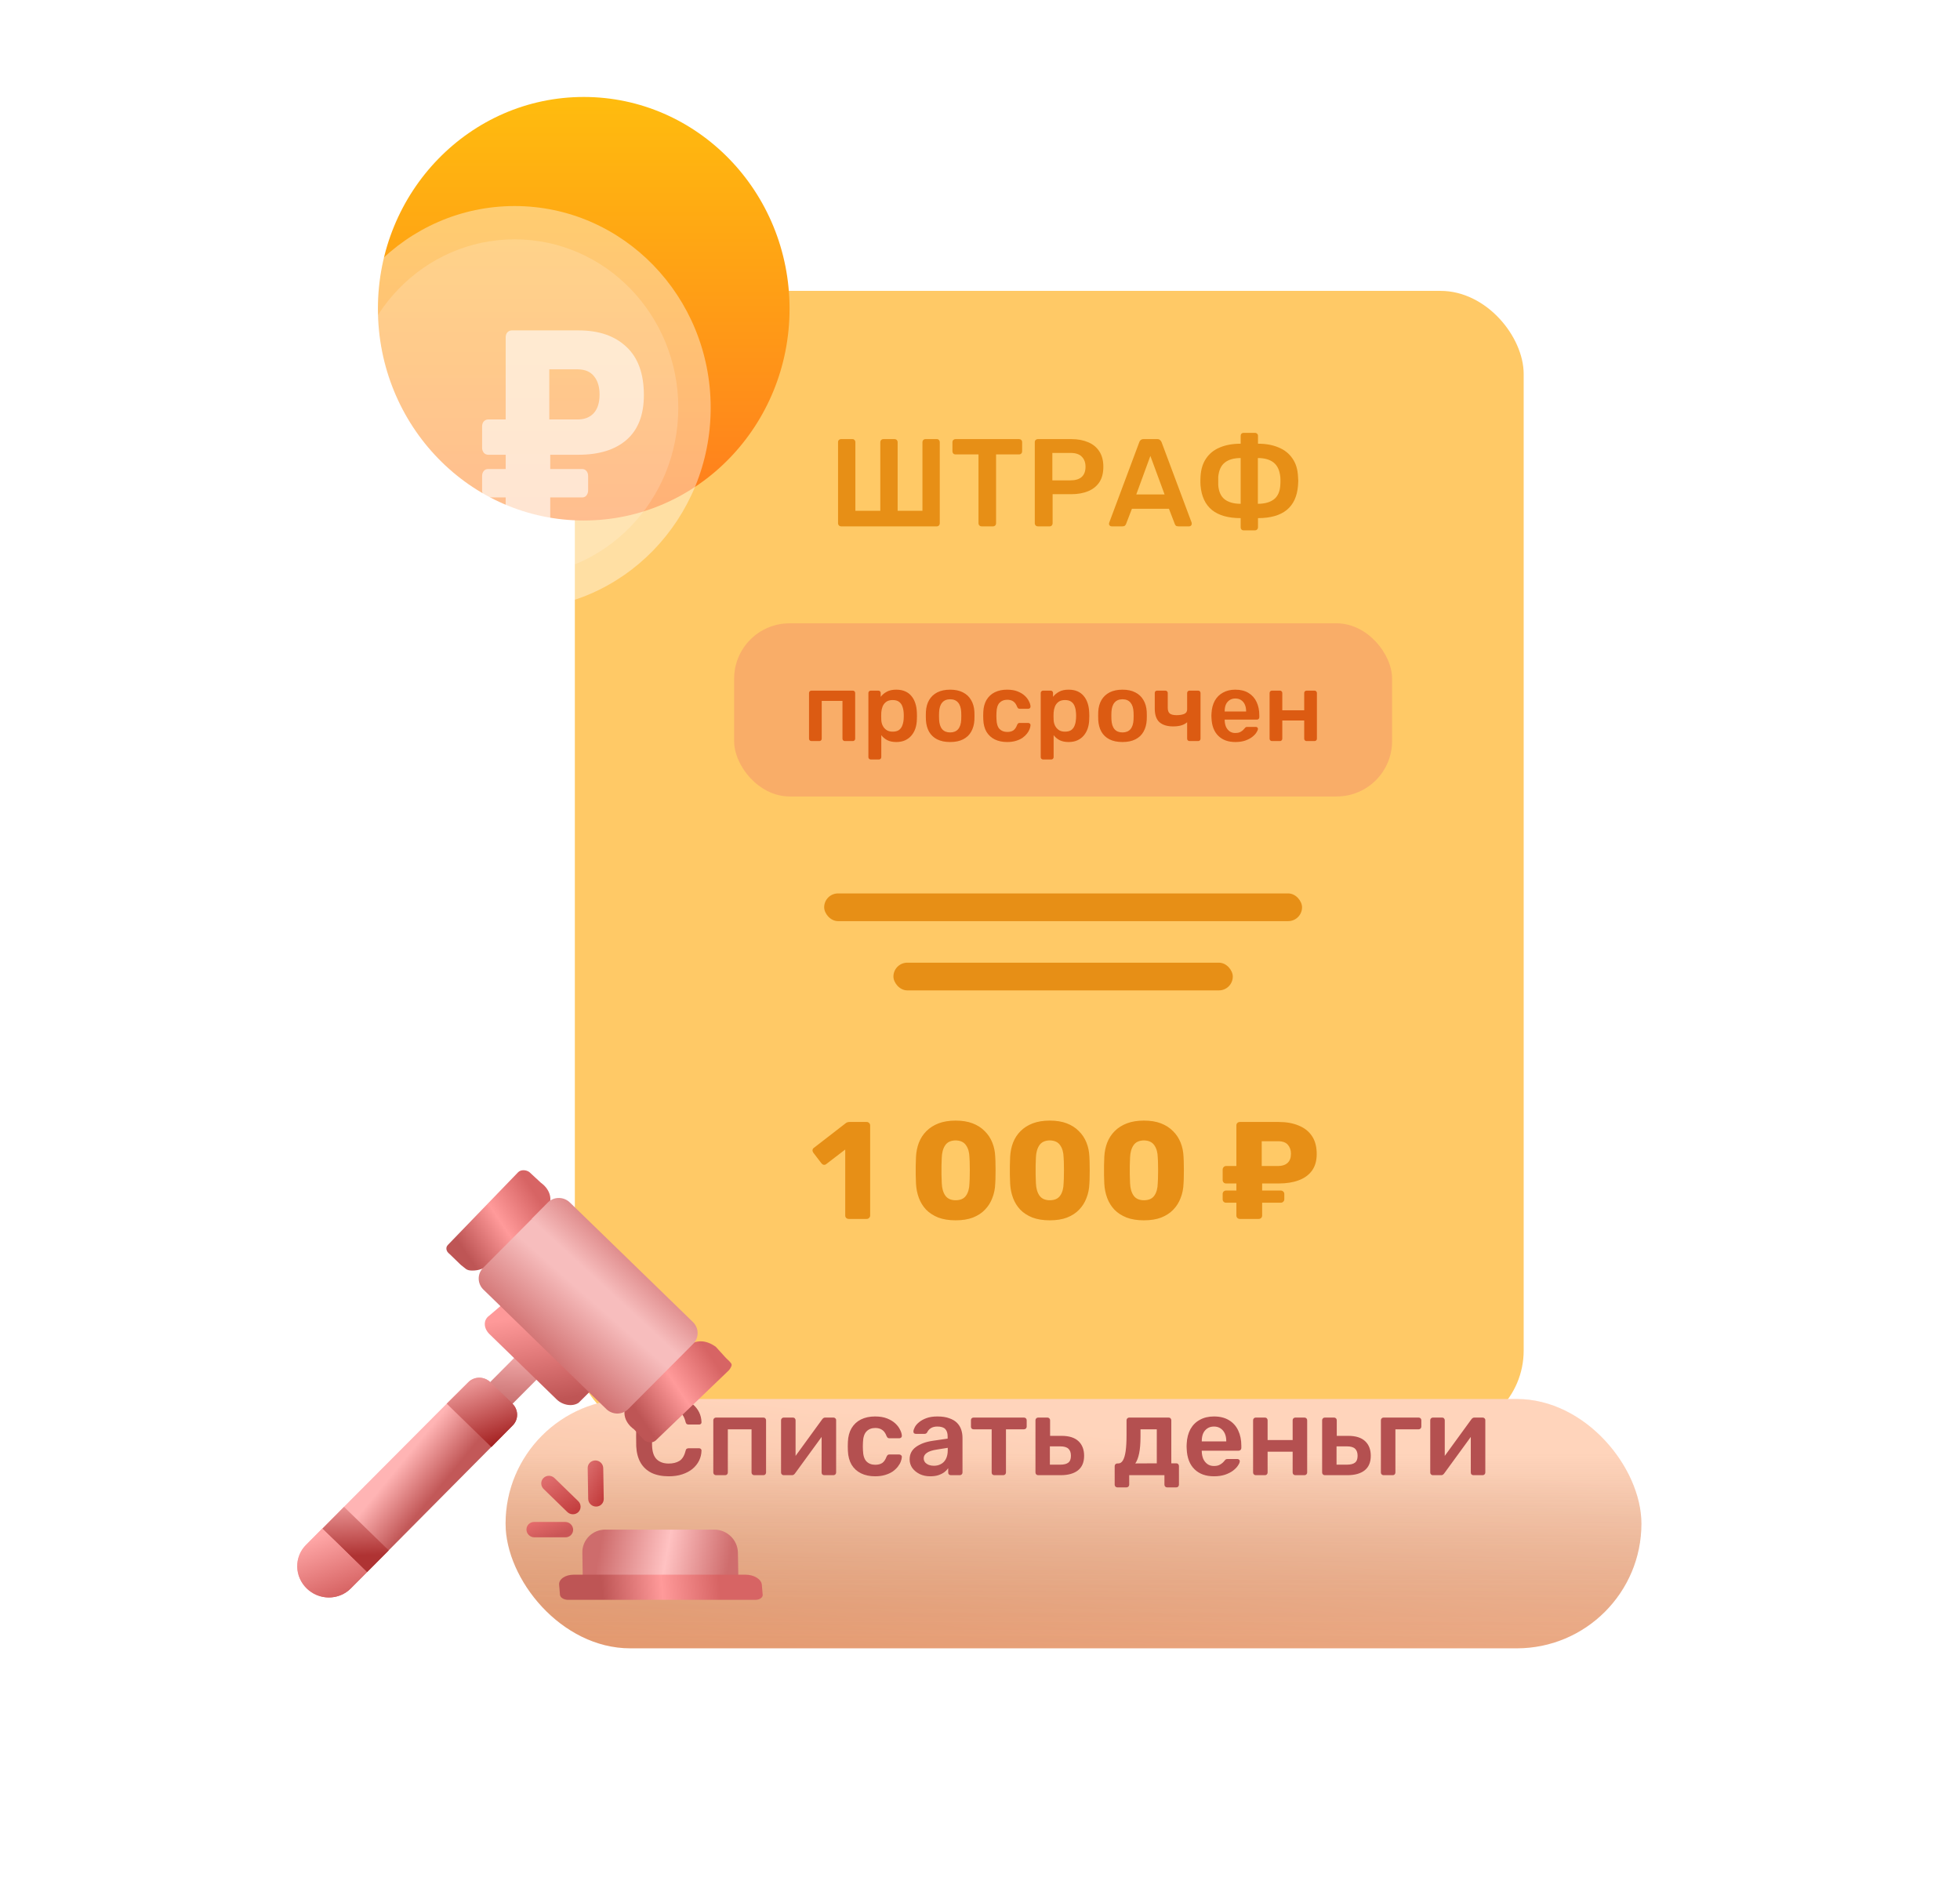 <svg width="283" height="273" viewBox="0 0 283 273" fill="none" xmlns="http://www.w3.org/2000/svg">
<g clip-path="url(#clip0_18221_28506)">
<g filter="url(#filter0_ii_18221_28506)">
<rect x="85" y="40" width="137" height="165" rx="12" fill="#FFC966"/>
</g>
<g filter="url(#filter1_d_18221_28506)">
<g filter="url(#filter2_i_18221_28506)">
<ellipse cx="80.284" cy="40.577" rx="29.718" ry="30.577" fill="url(#paint0_linear_18221_28506)"/>
</g>
<g filter="url(#filter3_bii_18221_28506)">
<path d="M98.613 50.875C98.613 66.96 85.94 80 70.306 80C54.673 80 42 66.96 42 50.875C42 34.79 54.673 21.75 70.306 21.75C85.94 21.75 98.613 34.79 98.613 50.875Z" fill="white" fill-opacity="0.4"/>
</g>
<g filter="url(#filter4_bii_18221_28506)">
<path d="M93.937 50.875C93.937 64.305 83.356 75.193 70.303 75.193C57.25 75.193 46.668 64.305 46.668 50.875C46.668 37.444 57.25 26.557 70.303 26.557C83.356 26.557 93.937 37.444 93.937 50.875Z" fill="white" fill-opacity="0.17"/>
</g>
<g filter="url(#filter5_ii_18221_28506)">
<path d="M62.91 65.012C62.657 65.012 62.44 64.918 62.256 64.729C62.095 64.54 62.015 64.298 62.015 64.001V60.825H59.469C59.24 60.825 59.034 60.731 58.85 60.542C58.69 60.326 58.609 60.084 58.609 59.814V57.733C58.609 57.437 58.69 57.194 58.85 57.005C59.011 56.816 59.217 56.722 59.469 56.722H62.015V54.66H59.469C59.24 54.66 59.034 54.566 58.85 54.377C58.69 54.161 58.609 53.918 58.609 53.649V50.575C58.609 50.279 58.69 50.036 58.85 49.848C59.034 49.659 59.24 49.565 59.469 49.565H62.015V37.716C62.015 37.419 62.095 37.177 62.256 36.988C62.44 36.799 62.657 36.705 62.91 36.705H72.542C75.478 36.705 77.783 37.5 79.457 39.091C81.131 40.655 81.968 42.973 81.968 46.046C81.968 48.904 81.131 51.061 79.457 52.517C77.806 53.945 75.501 54.66 72.542 54.66H68.448V56.722H73.058C73.311 56.722 73.517 56.816 73.677 57.005C73.838 57.194 73.918 57.437 73.918 57.733V59.814C73.918 60.084 73.838 60.326 73.677 60.542C73.517 60.731 73.311 60.825 73.058 60.825H68.448V64.001C68.448 64.298 68.357 64.54 68.173 64.729C68.013 64.918 67.806 65.012 67.554 65.012H62.91ZM72.37 49.565C73.379 49.565 74.159 49.268 74.71 48.675C75.283 48.055 75.57 47.152 75.57 45.965C75.57 44.86 75.306 43.984 74.778 43.337C74.251 42.663 73.448 42.326 72.37 42.326H68.311V49.565H72.37Z" fill="white" fill-opacity="0.6"/>
</g>
</g>
<rect x="106" y="90" width="95" height="25" rx="8" fill="#F9AD68"/>
<rect x="119" y="129" width="69" height="4" rx="2" fill="#E78F16"/>
<rect x="129" y="139" width="49" height="4" rx="2" fill="#E78F16"/>
<g filter="url(#filter6_dii_18221_28506)">
<rect x="73" y="190" width="164" height="36" rx="18" fill="url(#paint1_linear_18221_28506)"/>
<rect x="73" y="190" width="164" height="36" rx="18" fill="url(#paint2_linear_18221_28506)" fill-opacity="0.2" style="mix-blend-mode:soft-light"/>
</g>
<path d="M96.568 213.16C95.576 213.16 94.733 212.989 94.04 212.648C93.357 212.296 92.835 211.8 92.472 211.16C92.109 210.509 91.907 209.731 91.864 208.824C91.853 208.387 91.848 207.917 91.848 207.416C91.848 206.915 91.853 206.435 91.864 205.976C91.907 205.08 92.109 204.307 92.472 203.656C92.845 203.005 93.373 202.509 94.056 202.168C94.749 201.816 95.587 201.64 96.568 201.64C97.293 201.64 97.944 201.736 98.52 201.928C99.096 202.12 99.587 202.387 99.992 202.728C100.397 203.059 100.712 203.448 100.936 203.896C101.16 204.344 101.277 204.829 101.288 205.352C101.299 205.448 101.267 205.528 101.192 205.592C101.128 205.656 101.048 205.688 100.952 205.688H99.432C99.315 205.688 99.219 205.661 99.144 205.608C99.069 205.544 99.016 205.443 98.984 205.304C98.813 204.6 98.52 204.12 98.104 203.864C97.688 203.608 97.171 203.48 96.552 203.48C95.837 203.48 95.267 203.683 94.84 204.088C94.413 204.483 94.184 205.139 94.152 206.056C94.12 206.931 94.12 207.827 94.152 208.744C94.184 209.661 94.413 210.323 94.84 210.728C95.267 211.123 95.837 211.32 96.552 211.32C97.171 211.32 97.688 211.192 98.104 210.936C98.52 210.669 98.813 210.189 98.984 209.496C99.016 209.347 99.069 209.245 99.144 209.192C99.219 209.139 99.315 209.112 99.432 209.112H100.952C101.048 209.112 101.128 209.144 101.192 209.208C101.267 209.272 101.299 209.352 101.288 209.448C101.277 209.971 101.16 210.456 100.936 210.904C100.712 211.352 100.397 211.747 99.992 212.088C99.587 212.419 99.096 212.68 98.52 212.872C97.944 213.064 97.293 213.16 96.568 213.16ZM103.378 213C103.271 213 103.18 212.963 103.106 212.888C103.031 212.813 102.993 212.723 102.993 212.616V205.064C102.993 204.957 103.031 204.867 103.106 204.792C103.18 204.717 103.271 204.68 103.378 204.68H110.226C110.343 204.68 110.434 204.717 110.498 204.792C110.572 204.867 110.61 204.957 110.61 205.064V212.616C110.61 212.723 110.572 212.813 110.498 212.888C110.434 212.963 110.343 213 110.226 213H108.898C108.791 213 108.7 212.963 108.626 212.888C108.551 212.813 108.514 212.723 108.514 212.616V206.376H105.09V212.616C105.09 212.723 105.052 212.813 104.978 212.888C104.914 212.963 104.823 213 104.706 213H103.378ZM113.143 213C113.047 213 112.961 212.963 112.887 212.888C112.812 212.813 112.775 212.728 112.775 212.632V205.064C112.775 204.957 112.812 204.867 112.887 204.792C112.961 204.717 113.052 204.68 113.159 204.68H114.487C114.604 204.68 114.695 204.717 114.759 204.792C114.833 204.867 114.871 204.957 114.871 205.064V211.384L114.311 210.984L118.711 204.936C118.764 204.861 118.823 204.803 118.887 204.76C118.951 204.707 119.036 204.68 119.143 204.68H120.359C120.455 204.68 120.54 204.717 120.615 204.792C120.689 204.856 120.727 204.936 120.727 205.032V212.616C120.727 212.723 120.689 212.813 120.615 212.888C120.54 212.963 120.449 213 120.343 213H119.015C118.897 213 118.801 212.963 118.727 212.888C118.663 212.813 118.631 212.723 118.631 212.616V206.584L119.223 206.664L114.791 212.744C114.748 212.808 114.689 212.867 114.615 212.92C114.551 212.973 114.465 213 114.359 213H113.143ZM126.344 213.16C125.576 213.16 124.898 213.016 124.312 212.728C123.736 212.44 123.282 212.024 122.952 211.48C122.632 210.925 122.456 210.259 122.424 209.48C122.413 209.32 122.408 209.112 122.408 208.856C122.408 208.589 122.413 208.371 122.424 208.2C122.456 207.421 122.632 206.76 122.952 206.216C123.282 205.661 123.736 205.24 124.312 204.952C124.898 204.664 125.576 204.52 126.344 204.52C127.026 204.52 127.608 204.616 128.088 204.808C128.568 205 128.962 205.24 129.272 205.528C129.581 205.816 129.81 206.12 129.96 206.44C130.12 206.749 130.205 207.032 130.216 207.288C130.226 207.405 130.189 207.501 130.104 207.576C130.029 207.64 129.938 207.672 129.832 207.672H128.424C128.317 207.672 128.232 207.645 128.168 207.592C128.114 207.539 128.061 207.459 128.008 207.352C127.848 206.925 127.634 206.627 127.368 206.456C127.112 206.275 126.781 206.184 126.376 206.184C125.842 206.184 125.416 206.355 125.096 206.696C124.786 207.027 124.621 207.555 124.6 208.28C124.578 208.685 124.578 209.059 124.6 209.4C124.621 210.136 124.786 210.669 125.096 211C125.416 211.331 125.842 211.496 126.376 211.496C126.792 211.496 127.128 211.411 127.384 211.24C127.64 211.059 127.848 210.755 128.008 210.328C128.061 210.221 128.114 210.141 128.168 210.088C128.232 210.035 128.317 210.008 128.424 210.008H129.832C129.938 210.008 130.029 210.045 130.104 210.12C130.189 210.184 130.226 210.275 130.216 210.392C130.205 210.584 130.152 210.803 130.056 211.048C129.97 211.283 129.826 211.528 129.624 211.784C129.432 212.029 129.186 212.259 128.888 212.472C128.589 212.675 128.226 212.84 127.8 212.968C127.384 213.096 126.898 213.16 126.344 213.16ZM134.3 213.16C133.745 213.16 133.244 213.053 132.796 212.84C132.348 212.616 131.991 212.323 131.724 211.96C131.468 211.587 131.34 211.171 131.34 210.712C131.34 209.965 131.639 209.373 132.236 208.936C132.844 208.488 133.644 208.189 134.636 208.04L136.828 207.72V207.384C136.828 206.936 136.716 206.589 136.492 206.344C136.268 206.099 135.884 205.976 135.34 205.976C134.956 205.976 134.641 206.056 134.396 206.216C134.161 206.365 133.985 206.568 133.868 206.824C133.783 206.963 133.66 207.032 133.5 207.032H132.236C132.119 207.032 132.028 207 131.964 206.936C131.911 206.872 131.884 206.787 131.884 206.68C131.895 206.509 131.964 206.301 132.092 206.056C132.22 205.811 132.423 205.576 132.7 205.352C132.977 205.117 133.335 204.92 133.772 204.76C134.209 204.6 134.737 204.52 135.356 204.52C136.028 204.52 136.593 204.605 137.052 204.776C137.521 204.936 137.895 205.155 138.172 205.432C138.449 205.709 138.652 206.035 138.78 206.408C138.908 206.781 138.972 207.176 138.972 207.592V212.616C138.972 212.723 138.935 212.813 138.86 212.888C138.785 212.963 138.695 213 138.588 213H137.292C137.175 213 137.079 212.963 137.004 212.888C136.94 212.813 136.908 212.723 136.908 212.616V211.992C136.769 212.195 136.583 212.387 136.348 212.568C136.113 212.739 135.825 212.883 135.484 213C135.153 213.107 134.759 213.16 134.3 213.16ZM134.844 211.64C135.217 211.64 135.553 211.56 135.852 211.4C136.161 211.24 136.401 210.995 136.572 210.664C136.753 210.323 136.844 209.896 136.844 209.384V209.048L135.244 209.304C134.615 209.4 134.145 209.555 133.836 209.768C133.527 209.981 133.372 210.243 133.372 210.552C133.372 210.787 133.441 210.989 133.58 211.16C133.729 211.32 133.916 211.443 134.14 211.528C134.364 211.603 134.599 211.64 134.844 211.64ZM143.569 213C143.451 213 143.355 212.963 143.281 212.888C143.217 212.813 143.185 212.723 143.185 212.616V206.376H140.577C140.459 206.376 140.363 206.339 140.289 206.264C140.225 206.189 140.193 206.099 140.193 205.992V205.064C140.193 204.957 140.225 204.867 140.289 204.792C140.363 204.717 140.459 204.68 140.577 204.68H147.841C147.958 204.68 148.054 204.717 148.129 204.792C148.203 204.867 148.241 204.957 148.241 205.064V205.992C148.241 206.099 148.203 206.189 148.129 206.264C148.054 206.339 147.958 206.376 147.841 206.376H145.249V212.616C145.249 212.723 145.211 212.813 145.137 212.888C145.062 212.963 144.971 213 144.865 213H143.569ZM149.893 213C149.786 213 149.696 212.963 149.621 212.888C149.546 212.813 149.509 212.723 149.509 212.616V205.064C149.509 204.957 149.546 204.867 149.621 204.792C149.696 204.717 149.786 204.68 149.893 204.68H151.237C151.344 204.68 151.434 204.717 151.509 204.792C151.584 204.867 151.621 204.957 151.621 205.064V207.32H153.269C154.357 207.32 155.173 207.576 155.717 208.088C156.261 208.6 156.533 209.304 156.533 210.2C156.533 211.128 156.24 211.827 155.653 212.296C155.066 212.765 154.229 213 153.141 213H149.893ZM151.589 211.48H153.093C153.616 211.48 154 211.384 154.245 211.192C154.501 211 154.629 210.669 154.629 210.2C154.629 209.741 154.506 209.4 154.261 209.176C154.026 208.952 153.637 208.84 153.093 208.84H151.589V211.48ZM161.33 214.76C161.223 214.76 161.132 214.723 161.058 214.648C160.983 214.573 160.946 214.483 160.946 214.376V211.688C160.946 211.581 160.983 211.491 161.058 211.416C161.132 211.341 161.223 211.304 161.33 211.304H161.458C161.735 211.304 161.959 211.16 162.13 210.872C162.311 210.573 162.444 210.125 162.53 209.528C162.615 208.92 162.658 208.152 162.658 207.224V205.064C162.658 204.957 162.695 204.867 162.77 204.792C162.844 204.717 162.935 204.68 163.042 204.68H168.738C168.855 204.68 168.946 204.717 169.01 204.792C169.084 204.867 169.122 204.957 169.122 205.064V211.288H169.842C169.959 211.288 170.05 211.325 170.114 211.4C170.188 211.475 170.226 211.565 170.226 211.672V214.376C170.226 214.483 170.188 214.573 170.114 214.648C170.05 214.723 169.959 214.76 169.842 214.76H168.514C168.407 214.76 168.316 214.723 168.242 214.648C168.167 214.573 168.13 214.483 168.13 214.376V213H163.042V214.376C163.042 214.483 163.004 214.573 162.93 214.648C162.855 214.723 162.764 214.76 162.658 214.76H161.33ZM163.922 211.304L167.026 211.288V206.376H164.674V207.448C164.674 208.408 164.61 209.203 164.482 209.832C164.354 210.461 164.167 210.952 163.922 211.304ZM175.281 213.16C174.097 213.16 173.158 212.819 172.465 212.136C171.771 211.453 171.398 210.483 171.345 209.224C171.334 209.117 171.329 208.984 171.329 208.824C171.329 208.653 171.334 208.52 171.345 208.424C171.387 207.624 171.569 206.931 171.889 206.344C172.219 205.757 172.673 205.309 173.249 205C173.825 204.68 174.502 204.52 175.281 204.52C176.145 204.52 176.87 204.701 177.457 205.064C178.043 205.416 178.486 205.912 178.785 206.552C179.083 207.181 179.233 207.912 179.233 208.744V209.08C179.233 209.187 179.195 209.277 179.121 209.352C179.046 209.427 178.95 209.464 178.833 209.464H173.521C173.521 209.464 173.521 209.48 173.521 209.512C173.521 209.544 173.521 209.571 173.521 209.592C173.531 209.965 173.601 210.312 173.729 210.632C173.867 210.941 174.065 211.192 174.321 211.384C174.587 211.576 174.902 211.672 175.265 211.672C175.563 211.672 175.814 211.629 176.017 211.544C176.219 211.448 176.385 211.341 176.513 211.224C176.641 211.107 176.731 211.011 176.785 210.936C176.881 210.808 176.955 210.733 177.009 210.712C177.073 210.68 177.163 210.664 177.281 210.664H178.657C178.763 210.664 178.849 210.696 178.913 210.76C178.987 210.824 179.019 210.904 179.009 211C178.998 211.171 178.907 211.379 178.737 211.624C178.577 211.869 178.342 212.109 178.033 212.344C177.723 212.579 177.334 212.776 176.865 212.936C176.406 213.085 175.878 213.16 175.281 213.16ZM173.521 208.12H177.057V208.072C177.057 207.656 176.987 207.293 176.849 206.984C176.71 206.675 176.507 206.429 176.241 206.248C175.974 206.067 175.654 205.976 175.281 205.976C174.907 205.976 174.587 206.067 174.321 206.248C174.054 206.429 173.851 206.675 173.713 206.984C173.585 207.293 173.521 207.656 173.521 208.072V208.12ZM181.315 213C181.208 213 181.118 212.963 181.043 212.888C180.968 212.813 180.931 212.723 180.931 212.616V205.064C180.931 204.957 180.968 204.867 181.043 204.792C181.118 204.717 181.208 204.68 181.315 204.68H182.643C182.76 204.68 182.851 204.717 182.915 204.792C182.99 204.867 183.027 204.957 183.027 205.064V207.928H186.643V205.064C186.643 204.957 186.68 204.867 186.755 204.792C186.83 204.717 186.92 204.68 187.027 204.68H188.355C188.462 204.68 188.552 204.717 188.627 204.792C188.702 204.867 188.739 204.957 188.739 205.064V212.616C188.739 212.723 188.702 212.813 188.627 212.888C188.552 212.963 188.462 213 188.355 213H187.027C186.92 213 186.83 212.963 186.755 212.888C186.68 212.813 186.643 212.723 186.643 212.616V209.608H183.027V212.616C183.027 212.723 182.99 212.813 182.915 212.888C182.851 212.963 182.76 213 182.643 213H181.315ZM191.284 213C191.177 213 191.086 212.963 191.012 212.888C190.937 212.813 190.9 212.723 190.9 212.616V205.064C190.9 204.957 190.937 204.867 191.012 204.792C191.086 204.717 191.177 204.68 191.284 204.68H192.628C192.734 204.68 192.825 204.717 192.9 204.792C192.974 204.867 193.012 204.957 193.012 205.064V207.32H194.66C195.748 207.32 196.564 207.576 197.108 208.088C197.652 208.6 197.924 209.304 197.924 210.2C197.924 211.128 197.63 211.827 197.044 212.296C196.457 212.765 195.62 213 194.532 213H191.284ZM192.98 211.48H194.484C195.006 211.48 195.39 211.384 195.636 211.192C195.892 211 196.02 210.669 196.02 210.2C196.02 209.741 195.897 209.4 195.652 209.176C195.417 208.952 195.028 208.84 194.484 208.84H192.98V211.48ZM199.768 213C199.661 213 199.571 212.963 199.496 212.888C199.421 212.813 199.384 212.723 199.384 212.616V205.064C199.384 204.957 199.421 204.867 199.496 204.792C199.571 204.717 199.661 204.68 199.768 204.68H204.84C204.947 204.68 205.037 204.717 205.112 204.792C205.187 204.867 205.224 204.957 205.224 205.064V205.992C205.224 206.099 205.187 206.189 205.112 206.264C205.037 206.339 204.947 206.376 204.84 206.376H201.48V212.616C201.48 212.723 201.443 212.813 201.368 212.888C201.304 212.963 201.213 213 201.096 213H199.768ZM206.877 213C206.781 213 206.696 212.963 206.621 212.888C206.546 212.813 206.509 212.728 206.509 212.632V205.064C206.509 204.957 206.546 204.867 206.621 204.792C206.696 204.717 206.786 204.68 206.893 204.68H208.221C208.338 204.68 208.429 204.717 208.493 204.792C208.568 204.867 208.605 204.957 208.605 205.064V211.384L208.045 210.984L212.445 204.936C212.498 204.861 212.557 204.803 212.621 204.76C212.685 204.707 212.77 204.68 212.877 204.68H214.093C214.189 204.68 214.274 204.717 214.349 204.792C214.424 204.856 214.461 204.936 214.461 205.032V212.616C214.461 212.723 214.424 212.813 214.349 212.888C214.274 212.963 214.184 213 214.077 213H212.749C212.632 213 212.536 212.963 212.461 212.888C212.397 212.813 212.365 212.723 212.365 212.616V206.584L212.957 206.664L208.525 212.744C208.482 212.808 208.424 212.867 208.349 212.92C208.285 212.973 208.2 213 208.093 213H206.877Z" fill="#B45050"/>
<path d="M121.436 76C121.316 76 121.214 75.958 121.13 75.874C121.046 75.79 121.004 75.688 121.004 75.568V63.832C121.004 63.7 121.046 63.598 121.13 63.526C121.214 63.442 121.316 63.4 121.436 63.4H123.074C123.206 63.4 123.308 63.442 123.38 63.526C123.464 63.61 123.506 63.712 123.506 63.832V73.75H127.106V63.832C127.106 63.712 127.148 63.61 127.232 63.526C127.316 63.442 127.418 63.4 127.538 63.4H129.158C129.29 63.4 129.398 63.442 129.482 63.526C129.566 63.61 129.608 63.712 129.608 63.832V73.75H133.19V63.832C133.19 63.712 133.232 63.61 133.316 63.526C133.4 63.442 133.508 63.4 133.64 63.4H135.26C135.392 63.4 135.494 63.442 135.566 63.526C135.65 63.61 135.692 63.712 135.692 63.832V75.568C135.692 75.688 135.65 75.79 135.566 75.874C135.494 75.958 135.392 76 135.26 76H121.436ZM141.715 76C141.595 76 141.493 75.958 141.409 75.874C141.325 75.79 141.283 75.688 141.283 75.568V65.614H137.953C137.833 65.614 137.731 65.572 137.647 65.488C137.563 65.404 137.521 65.302 137.521 65.182V63.85C137.521 63.718 137.563 63.61 137.647 63.526C137.731 63.442 137.833 63.4 137.953 63.4H147.133C147.265 63.4 147.373 63.442 147.457 63.526C147.541 63.61 147.583 63.718 147.583 63.85V65.182C147.583 65.302 147.541 65.404 147.457 65.488C147.373 65.572 147.265 65.614 147.133 65.614H143.821V75.568C143.821 75.688 143.779 75.79 143.695 75.874C143.611 75.958 143.503 76 143.371 76H141.715ZM149.842 76C149.722 76 149.62 75.958 149.536 75.874C149.452 75.79 149.41 75.688 149.41 75.568V63.85C149.41 63.718 149.452 63.61 149.536 63.526C149.62 63.442 149.722 63.4 149.842 63.4H154.666C155.602 63.4 156.418 63.55 157.114 63.85C157.81 64.138 158.35 64.582 158.734 65.182C159.118 65.77 159.31 66.508 159.31 67.396C159.31 68.296 159.118 69.04 158.734 69.628C158.35 70.204 157.81 70.636 157.114 70.924C156.418 71.212 155.602 71.356 154.666 71.356H151.984V75.568C151.984 75.688 151.942 75.79 151.858 75.874C151.786 75.958 151.684 76 151.552 76H149.842ZM151.948 69.358H154.576C155.272 69.358 155.806 69.196 156.178 68.872C156.55 68.536 156.736 68.044 156.736 67.396C156.736 66.796 156.562 66.316 156.214 65.956C155.866 65.584 155.32 65.398 154.576 65.398H151.948V69.358ZM160.501 76C160.405 76 160.315 75.964 160.231 75.892C160.159 75.82 160.123 75.73 160.123 75.622C160.123 75.574 160.135 75.52 160.159 75.46L164.497 63.85C164.533 63.73 164.599 63.628 164.695 63.544C164.803 63.448 164.947 63.4 165.127 63.4H167.089C167.269 63.4 167.407 63.448 167.503 63.544C167.599 63.628 167.671 63.73 167.719 63.85L172.057 75.46C172.069 75.52 172.075 75.574 172.075 75.622C172.075 75.73 172.039 75.82 171.967 75.892C171.895 75.964 171.811 76 171.715 76H170.149C169.981 76 169.855 75.964 169.771 75.892C169.699 75.808 169.651 75.73 169.627 75.658L168.781 73.462H163.435L162.589 75.658C162.565 75.73 162.511 75.808 162.427 75.892C162.355 75.964 162.235 76 162.067 76H160.501ZM164.065 71.392H168.151L166.099 65.83L164.065 71.392ZM179.57 76.576C179.438 76.576 179.33 76.534 179.246 76.45C179.174 76.366 179.138 76.264 179.138 76.144V74.812C177.35 74.812 175.97 74.422 174.998 73.642C174.026 72.85 173.474 71.668 173.342 70.096C173.33 69.988 173.324 69.856 173.324 69.7C173.324 69.532 173.324 69.37 173.324 69.214C173.336 69.046 173.342 68.908 173.342 68.8C173.402 67.756 173.672 66.886 174.152 66.19C174.632 65.482 175.292 64.954 176.132 64.606C176.984 64.246 177.986 64.066 179.138 64.066V62.932C179.138 62.8 179.174 62.698 179.246 62.626C179.33 62.542 179.438 62.5 179.57 62.5H181.19C181.322 62.5 181.43 62.542 181.514 62.626C181.598 62.698 181.64 62.8 181.64 62.932V64.066C182.78 64.066 183.77 64.246 184.61 64.606C185.462 64.954 186.128 65.482 186.608 66.19C187.1 66.886 187.37 67.756 187.418 68.8C187.442 69.052 187.454 69.268 187.454 69.448C187.454 69.628 187.442 69.844 187.418 70.096C187.298 71.668 186.752 72.85 185.78 73.642C184.808 74.422 183.428 74.812 181.64 74.812V76.144C181.64 76.264 181.598 76.366 181.514 76.45C181.43 76.534 181.322 76.576 181.19 76.576H179.57ZM179.138 72.742V66.136C178.166 66.136 177.404 66.352 176.852 66.784C176.3 67.216 175.982 67.912 175.898 68.872C175.898 69.064 175.898 69.25 175.898 69.43C175.898 69.61 175.898 69.802 175.898 70.006C175.958 70.954 176.264 71.65 176.816 72.094C177.38 72.526 178.154 72.742 179.138 72.742ZM181.622 72.742C182.606 72.742 183.38 72.526 183.944 72.094C184.508 71.65 184.814 70.954 184.862 70.006C184.874 69.898 184.88 69.778 184.88 69.646C184.88 69.502 184.88 69.364 184.88 69.232C184.88 69.088 184.874 68.968 184.862 68.872C184.766 67.912 184.442 67.216 183.89 66.784C183.35 66.352 182.594 66.136 181.622 66.136V72.742Z" fill="#E78F16"/>
<path d="M117.149 107C117.055 107 116.976 106.967 116.911 106.902C116.845 106.837 116.813 106.757 116.813 106.664V100.056C116.813 99.963 116.845 99.883 116.911 99.818C116.976 99.753 117.055 99.72 117.149 99.72H123.141C123.243 99.72 123.323 99.753 123.379 99.818C123.444 99.883 123.477 99.963 123.477 100.056V106.664C123.477 106.757 123.444 106.837 123.379 106.902C123.323 106.967 123.243 107 123.141 107H121.979C121.885 107 121.806 106.967 121.741 106.902C121.675 106.837 121.643 106.757 121.643 106.664V101.204H118.647V106.664C118.647 106.757 118.614 106.837 118.549 106.902C118.493 106.967 118.413 107 118.311 107H117.149ZM125.721 109.66C125.628 109.66 125.549 109.627 125.483 109.562C125.418 109.497 125.385 109.417 125.385 109.324V100.056C125.385 99.963 125.418 99.883 125.483 99.818C125.549 99.753 125.628 99.72 125.721 99.72H126.827C126.93 99.72 127.009 99.753 127.065 99.818C127.131 99.883 127.163 99.963 127.163 100.056V100.616C127.387 100.317 127.681 100.07 128.045 99.874C128.409 99.678 128.862 99.58 129.403 99.58C129.898 99.58 130.327 99.659 130.691 99.818C131.055 99.977 131.359 100.205 131.601 100.504C131.844 100.793 132.031 101.139 132.161 101.54C132.292 101.941 132.367 102.385 132.385 102.87C132.395 103.029 132.399 103.192 132.399 103.36C132.399 103.528 132.395 103.696 132.385 103.864C132.376 104.331 132.306 104.765 132.175 105.166C132.045 105.558 131.853 105.903 131.601 106.202C131.359 106.491 131.055 106.72 130.691 106.888C130.327 107.056 129.898 107.14 129.403 107.14C128.899 107.14 128.47 107.051 128.115 106.874C127.761 106.687 127.471 106.445 127.247 106.146V109.324C127.247 109.417 127.215 109.497 127.149 109.562C127.093 109.627 127.014 109.66 126.911 109.66H125.721ZM128.885 105.642C129.287 105.642 129.599 105.558 129.823 105.39C130.047 105.213 130.206 104.984 130.299 104.704C130.402 104.424 130.463 104.116 130.481 103.78C130.5 103.5 130.5 103.22 130.481 102.94C130.463 102.604 130.402 102.296 130.299 102.016C130.206 101.736 130.047 101.512 129.823 101.344C129.599 101.167 129.287 101.078 128.885 101.078C128.503 101.078 128.19 101.167 127.947 101.344C127.714 101.521 127.541 101.75 127.429 102.03C127.327 102.301 127.266 102.581 127.247 102.87C127.238 103.038 127.233 103.215 127.233 103.402C127.233 103.589 127.238 103.771 127.247 103.948C127.257 104.228 127.322 104.499 127.443 104.76C127.565 105.012 127.742 105.222 127.975 105.39C128.209 105.558 128.512 105.642 128.885 105.642ZM137.191 107.14C136.444 107.14 135.814 107.009 135.301 106.748C134.797 106.487 134.41 106.118 134.139 105.642C133.878 105.166 133.728 104.611 133.691 103.976C133.682 103.808 133.677 103.603 133.677 103.36C133.677 103.117 133.682 102.912 133.691 102.744C133.728 102.1 133.882 101.545 134.153 101.078C134.433 100.602 134.825 100.233 135.329 99.972C135.842 99.711 136.463 99.58 137.191 99.58C137.919 99.58 138.535 99.711 139.039 99.972C139.552 100.233 139.944 100.602 140.215 101.078C140.495 101.545 140.654 102.1 140.691 102.744C140.7 102.912 140.705 103.117 140.705 103.36C140.705 103.603 140.7 103.808 140.691 103.976C140.654 104.611 140.5 105.166 140.229 105.642C139.968 106.118 139.58 106.487 139.067 106.748C138.563 107.009 137.938 107.14 137.191 107.14ZM137.191 105.754C137.686 105.754 138.068 105.6 138.339 105.292C138.61 104.975 138.759 104.513 138.787 103.906C138.796 103.766 138.801 103.584 138.801 103.36C138.801 103.136 138.796 102.954 138.787 102.814C138.759 102.217 138.61 101.759 138.339 101.442C138.068 101.125 137.686 100.966 137.191 100.966C136.696 100.966 136.314 101.125 136.043 101.442C135.772 101.759 135.623 102.217 135.595 102.814C135.586 102.954 135.581 103.136 135.581 103.36C135.581 103.584 135.586 103.766 135.595 103.906C135.623 104.513 135.772 104.975 136.043 105.292C136.314 105.6 136.696 105.754 137.191 105.754ZM145.406 107.14C144.734 107.14 144.141 107.014 143.628 106.762C143.124 106.51 142.727 106.146 142.438 105.67C142.158 105.185 142.004 104.601 141.976 103.92C141.967 103.78 141.962 103.598 141.962 103.374C141.962 103.141 141.967 102.949 141.976 102.8C142.004 102.119 142.158 101.54 142.438 101.064C142.727 100.579 143.124 100.21 143.628 99.958C144.141 99.706 144.734 99.58 145.406 99.58C146.003 99.58 146.512 99.664 146.932 99.832C147.352 100 147.697 100.21 147.968 100.462C148.239 100.714 148.439 100.98 148.57 101.26C148.71 101.531 148.785 101.778 148.794 102.002C148.803 102.105 148.771 102.189 148.696 102.254C148.631 102.31 148.551 102.338 148.458 102.338H147.226C147.133 102.338 147.058 102.315 147.002 102.268C146.955 102.221 146.909 102.151 146.862 102.058C146.722 101.685 146.535 101.423 146.302 101.274C146.078 101.115 145.789 101.036 145.434 101.036C144.967 101.036 144.594 101.185 144.314 101.484C144.043 101.773 143.899 102.235 143.88 102.87C143.861 103.225 143.861 103.551 143.88 103.85C143.899 104.494 144.043 104.961 144.314 105.25C144.594 105.539 144.967 105.684 145.434 105.684C145.798 105.684 146.092 105.609 146.316 105.46C146.54 105.301 146.722 105.035 146.862 104.662C146.909 104.569 146.955 104.499 147.002 104.452C147.058 104.405 147.133 104.382 147.226 104.382H148.458C148.551 104.382 148.631 104.415 148.696 104.48C148.771 104.536 148.803 104.615 148.794 104.718C148.785 104.886 148.738 105.077 148.654 105.292C148.579 105.497 148.453 105.712 148.276 105.936C148.108 106.151 147.893 106.351 147.632 106.538C147.371 106.715 147.053 106.86 146.68 106.972C146.316 107.084 145.891 107.14 145.406 107.14ZM150.604 109.66C150.511 109.66 150.431 109.627 150.366 109.562C150.301 109.497 150.268 109.417 150.268 109.324V100.056C150.268 99.963 150.301 99.883 150.366 99.818C150.431 99.753 150.511 99.72 150.604 99.72H151.71C151.813 99.72 151.892 99.753 151.948 99.818C152.013 99.883 152.046 99.963 152.046 100.056V100.616C152.27 100.317 152.564 100.07 152.928 99.874C153.292 99.678 153.745 99.58 154.286 99.58C154.781 99.58 155.21 99.659 155.574 99.818C155.938 99.977 156.241 100.205 156.484 100.504C156.727 100.793 156.913 101.139 157.044 101.54C157.175 101.941 157.249 102.385 157.268 102.87C157.277 103.029 157.282 103.192 157.282 103.36C157.282 103.528 157.277 103.696 157.268 103.864C157.259 104.331 157.189 104.765 157.058 105.166C156.927 105.558 156.736 105.903 156.484 106.202C156.241 106.491 155.938 106.72 155.574 106.888C155.21 107.056 154.781 107.14 154.286 107.14C153.782 107.14 153.353 107.051 152.998 106.874C152.643 106.687 152.354 106.445 152.13 106.146V109.324C152.13 109.417 152.097 109.497 152.032 109.562C151.976 109.627 151.897 109.66 151.794 109.66H150.604ZM153.768 105.642C154.169 105.642 154.482 105.558 154.706 105.39C154.93 105.213 155.089 104.984 155.182 104.704C155.285 104.424 155.345 104.116 155.364 103.78C155.383 103.5 155.383 103.22 155.364 102.94C155.345 102.604 155.285 102.296 155.182 102.016C155.089 101.736 154.93 101.512 154.706 101.344C154.482 101.167 154.169 101.078 153.768 101.078C153.385 101.078 153.073 101.167 152.83 101.344C152.597 101.521 152.424 101.75 152.312 102.03C152.209 102.301 152.149 102.581 152.13 102.87C152.121 103.038 152.116 103.215 152.116 103.402C152.116 103.589 152.121 103.771 152.13 103.948C152.139 104.228 152.205 104.499 152.326 104.76C152.447 105.012 152.625 105.222 152.858 105.39C153.091 105.558 153.395 105.642 153.768 105.642ZM162.074 107.14C161.327 107.14 160.697 107.009 160.184 106.748C159.68 106.487 159.292 106.118 159.022 105.642C158.76 105.166 158.611 104.611 158.574 103.976C158.564 103.808 158.56 103.603 158.56 103.36C158.56 103.117 158.564 102.912 158.574 102.744C158.611 102.1 158.765 101.545 159.036 101.078C159.316 100.602 159.708 100.233 160.212 99.972C160.725 99.711 161.346 99.58 162.074 99.58C162.802 99.58 163.418 99.711 163.922 99.972C164.435 100.233 164.827 100.602 165.098 101.078C165.378 101.545 165.536 102.1 165.574 102.744C165.583 102.912 165.588 103.117 165.588 103.36C165.588 103.603 165.583 103.808 165.574 103.976C165.536 104.611 165.382 105.166 165.112 105.642C164.85 106.118 164.463 106.487 163.95 106.748C163.446 107.009 162.82 107.14 162.074 107.14ZM162.074 105.754C162.568 105.754 162.951 105.6 163.222 105.292C163.492 104.975 163.642 104.513 163.67 103.906C163.679 103.766 163.684 103.584 163.684 103.36C163.684 103.136 163.679 102.954 163.67 102.814C163.642 102.217 163.492 101.759 163.222 101.442C162.951 101.125 162.568 100.966 162.074 100.966C161.579 100.966 161.196 101.125 160.926 101.442C160.655 101.759 160.506 102.217 160.478 102.814C160.468 102.954 160.464 103.136 160.464 103.36C160.464 103.584 160.468 103.766 160.478 103.906C160.506 104.513 160.655 104.975 160.926 105.292C161.196 105.6 161.579 105.754 162.074 105.754ZM171.745 107C171.652 107 171.572 106.967 171.507 106.902C171.442 106.837 171.409 106.757 171.409 106.664V104.284C171.176 104.489 170.886 104.643 170.541 104.746C170.205 104.839 169.822 104.886 169.393 104.886C168.544 104.886 167.886 104.685 167.419 104.284C166.962 103.873 166.733 103.215 166.733 102.31V100.056C166.733 99.963 166.761 99.883 166.817 99.818C166.882 99.753 166.966 99.72 167.069 99.72H168.273C168.366 99.72 168.446 99.753 168.511 99.818C168.576 99.883 168.609 99.963 168.609 100.056V102.212C168.609 102.585 168.707 102.856 168.903 103.024C169.108 103.183 169.435 103.262 169.883 103.262C170.34 103.262 170.709 103.201 170.989 103.08C171.269 102.959 171.409 102.744 171.409 102.436V100.056C171.409 99.963 171.442 99.883 171.507 99.818C171.572 99.753 171.652 99.72 171.745 99.72H173.005C173.098 99.72 173.178 99.753 173.243 99.818C173.308 99.883 173.341 99.963 173.341 100.056V106.664C173.341 106.757 173.308 106.837 173.243 106.902C173.178 106.967 173.098 107 173.005 107H171.745ZM178.369 107.14C177.333 107.14 176.511 106.841 175.905 106.244C175.298 105.647 174.971 104.797 174.925 103.696C174.915 103.603 174.911 103.486 174.911 103.346C174.911 103.197 174.915 103.08 174.925 102.996C174.962 102.296 175.121 101.689 175.401 101.176C175.69 100.663 176.087 100.271 176.591 100C177.095 99.72 177.687 99.58 178.369 99.58C179.125 99.58 179.759 99.739 180.273 100.056C180.786 100.364 181.173 100.798 181.435 101.358C181.696 101.909 181.827 102.548 181.827 103.276V103.57C181.827 103.663 181.794 103.743 181.729 103.808C181.663 103.873 181.579 103.906 181.477 103.906H176.829C176.829 103.906 176.829 103.92 176.829 103.948C176.829 103.976 176.829 103.999 176.829 104.018C176.838 104.345 176.899 104.648 177.011 104.928C177.132 105.199 177.305 105.418 177.529 105.586C177.762 105.754 178.037 105.838 178.355 105.838C178.616 105.838 178.835 105.801 179.013 105.726C179.19 105.642 179.335 105.549 179.447 105.446C179.559 105.343 179.638 105.259 179.685 105.194C179.769 105.082 179.834 105.017 179.881 104.998C179.937 104.97 180.016 104.956 180.119 104.956H181.323C181.416 104.956 181.491 104.984 181.547 105.04C181.612 105.096 181.64 105.166 181.631 105.25C181.621 105.399 181.542 105.581 181.393 105.796C181.253 106.011 181.047 106.221 180.777 106.426C180.506 106.631 180.165 106.804 179.755 106.944C179.353 107.075 178.891 107.14 178.369 107.14ZM176.829 102.73H179.923V102.688C179.923 102.324 179.862 102.007 179.741 101.736C179.619 101.465 179.442 101.251 179.209 101.092C178.975 100.933 178.695 100.854 178.369 100.854C178.042 100.854 177.762 100.933 177.529 101.092C177.295 101.251 177.118 101.465 176.997 101.736C176.885 102.007 176.829 102.324 176.829 102.688V102.73ZM183.649 107C183.555 107 183.476 106.967 183.411 106.902C183.345 106.837 183.313 106.757 183.313 106.664V100.056C183.313 99.963 183.345 99.883 183.411 99.818C183.476 99.753 183.555 99.72 183.649 99.72H184.811C184.913 99.72 184.993 99.753 185.049 99.818C185.114 99.883 185.147 99.963 185.147 100.056V102.562H188.311V100.056C188.311 99.963 188.343 99.883 188.409 99.818C188.474 99.753 188.553 99.72 188.647 99.72H189.809C189.902 99.72 189.981 99.753 190.047 99.818C190.112 99.883 190.145 99.963 190.145 100.056V106.664C190.145 106.757 190.112 106.837 190.047 106.902C189.981 106.967 189.902 107 189.809 107H188.647C188.553 107 188.474 106.967 188.409 106.902C188.343 106.837 188.311 106.757 188.311 106.664V104.032H185.147V106.664C185.147 106.757 185.114 106.837 185.049 106.902C184.993 106.967 184.913 107 184.811 107H183.649Z" fill="#DC5B12"/>
<path d="M122.54 176C122.407 176 122.287 175.953 122.18 175.86C122.087 175.767 122.04 175.647 122.04 175.5V165.98L119.3 168.08C119.18 168.173 119.053 168.207 118.92 168.18C118.8 168.153 118.693 168.08 118.6 167.96L117.42 166.42C117.34 166.3 117.307 166.173 117.32 166.04C117.347 165.893 117.427 165.78 117.56 165.7L122.16 162.14C122.24 162.087 122.313 162.053 122.38 162.04C122.46 162.013 122.547 162 122.64 162H125.14C125.273 162 125.387 162.047 125.48 162.14C125.587 162.233 125.64 162.353 125.64 162.5V175.5C125.64 175.647 125.587 175.767 125.48 175.86C125.387 175.953 125.273 176 125.14 176H122.54ZM137.979 176.2C137.019 176.2 136.186 176.067 135.479 175.8C134.773 175.52 134.186 175.14 133.719 174.66C133.266 174.18 132.919 173.62 132.679 172.98C132.439 172.34 132.299 171.653 132.259 170.92C132.246 170.56 132.233 170.153 132.219 169.7C132.219 169.233 132.219 168.767 132.219 168.3C132.233 167.82 132.246 167.393 132.259 167.02C132.299 166.287 132.439 165.607 132.679 164.98C132.933 164.34 133.293 163.787 133.759 163.32C134.239 162.84 134.826 162.467 135.519 162.2C136.226 161.933 137.046 161.8 137.979 161.8C138.926 161.8 139.746 161.933 140.439 162.2C141.133 162.467 141.713 162.84 142.179 163.32C142.659 163.787 143.026 164.34 143.279 164.98C143.533 165.607 143.673 166.287 143.699 167.02C143.726 167.393 143.739 167.82 143.739 168.3C143.753 168.767 143.753 169.233 143.739 169.7C143.739 170.153 143.726 170.56 143.699 170.92C143.673 171.653 143.533 172.34 143.279 172.98C143.039 173.62 142.686 174.18 142.219 174.66C141.766 175.14 141.186 175.52 140.479 175.8C139.786 176.067 138.953 176.2 137.979 176.2ZM137.979 173.3C138.673 173.3 139.173 173.08 139.479 172.64C139.799 172.187 139.966 171.58 139.979 170.82C140.006 170.433 140.019 170.027 140.019 169.6C140.033 169.173 140.033 168.747 140.019 168.32C140.019 167.893 140.006 167.5 139.979 167.14C139.966 166.407 139.799 165.813 139.479 165.36C139.173 164.907 138.673 164.673 137.979 164.66C137.286 164.673 136.786 164.907 136.479 165.36C136.173 165.813 136.006 166.407 135.979 167.14C135.966 167.5 135.953 167.893 135.939 168.32C135.939 168.747 135.939 169.173 135.939 169.6C135.953 170.027 135.966 170.433 135.979 170.82C136.006 171.58 136.179 172.187 136.499 172.64C136.819 173.08 137.313 173.3 137.979 173.3ZM151.573 176.2C150.613 176.2 149.78 176.067 149.073 175.8C148.366 175.52 147.78 175.14 147.313 174.66C146.86 174.18 146.513 173.62 146.273 172.98C146.033 172.34 145.893 171.653 145.853 170.92C145.84 170.56 145.826 170.153 145.813 169.7C145.813 169.233 145.813 168.767 145.813 168.3C145.826 167.82 145.84 167.393 145.853 167.02C145.893 166.287 146.033 165.607 146.273 164.98C146.526 164.34 146.886 163.787 147.353 163.32C147.833 162.84 148.42 162.467 149.113 162.2C149.82 161.933 150.64 161.8 151.573 161.8C152.52 161.8 153.34 161.933 154.033 162.2C154.726 162.467 155.306 162.84 155.773 163.32C156.253 163.787 156.62 164.34 156.873 164.98C157.126 165.607 157.266 166.287 157.293 167.02C157.32 167.393 157.333 167.82 157.333 168.3C157.346 168.767 157.346 169.233 157.333 169.7C157.333 170.153 157.32 170.56 157.293 170.92C157.266 171.653 157.126 172.34 156.873 172.98C156.633 173.62 156.28 174.18 155.813 174.66C155.36 175.14 154.78 175.52 154.073 175.8C153.38 176.067 152.546 176.2 151.573 176.2ZM151.573 173.3C152.266 173.3 152.766 173.08 153.073 172.64C153.393 172.187 153.56 171.58 153.573 170.82C153.6 170.433 153.613 170.027 153.613 169.6C153.626 169.173 153.626 168.747 153.613 168.32C153.613 167.893 153.6 167.5 153.573 167.14C153.56 166.407 153.393 165.813 153.073 165.36C152.766 164.907 152.266 164.673 151.573 164.66C150.88 164.673 150.38 164.907 150.073 165.36C149.766 165.813 149.6 166.407 149.573 167.14C149.56 167.5 149.546 167.893 149.533 168.32C149.533 168.747 149.533 169.173 149.533 169.6C149.546 170.027 149.56 170.433 149.573 170.82C149.6 171.58 149.773 172.187 150.093 172.64C150.413 173.08 150.906 173.3 151.573 173.3ZM165.167 176.2C164.207 176.2 163.373 176.067 162.667 175.8C161.96 175.52 161.373 175.14 160.907 174.66C160.453 174.18 160.107 173.62 159.867 172.98C159.627 172.34 159.487 171.653 159.447 170.92C159.433 170.56 159.42 170.153 159.407 169.7C159.407 169.233 159.407 168.767 159.407 168.3C159.42 167.82 159.433 167.393 159.447 167.02C159.487 166.287 159.627 165.607 159.867 164.98C160.12 164.34 160.48 163.787 160.947 163.32C161.427 162.84 162.013 162.467 162.707 162.2C163.413 161.933 164.233 161.8 165.167 161.8C166.113 161.8 166.933 161.933 167.627 162.2C168.32 162.467 168.9 162.84 169.367 163.32C169.847 163.787 170.213 164.34 170.467 164.98C170.72 165.607 170.86 166.287 170.887 167.02C170.913 167.393 170.927 167.82 170.927 168.3C170.94 168.767 170.94 169.233 170.927 169.7C170.927 170.153 170.913 170.56 170.887 170.92C170.86 171.653 170.72 172.34 170.467 172.98C170.227 173.62 169.873 174.18 169.407 174.66C168.953 175.14 168.373 175.52 167.667 175.8C166.973 176.067 166.14 176.2 165.167 176.2ZM165.167 173.3C165.86 173.3 166.36 173.08 166.667 172.64C166.987 172.187 167.153 171.58 167.167 170.82C167.193 170.433 167.207 170.027 167.207 169.6C167.22 169.173 167.22 168.747 167.207 168.32C167.207 167.893 167.193 167.5 167.167 167.14C167.153 166.407 166.987 165.813 166.667 165.36C166.36 164.907 165.86 164.673 165.167 164.66C164.473 164.673 163.973 164.907 163.667 165.36C163.36 165.813 163.193 166.407 163.167 167.14C163.153 167.5 163.14 167.893 163.127 168.32C163.127 168.747 163.127 169.173 163.127 169.6C163.14 170.027 163.153 170.433 163.167 170.82C163.193 171.58 163.367 172.187 163.687 172.64C164.007 173.08 164.5 173.3 165.167 173.3ZM179.018 176C178.885 176 178.765 175.953 178.658 175.86C178.565 175.767 178.518 175.647 178.518 175.5V173.66H177.038C176.892 173.66 176.772 173.613 176.678 173.52C176.585 173.427 176.538 173.307 176.538 173.16V172.4C176.538 172.253 176.585 172.133 176.678 172.04C176.772 171.947 176.892 171.9 177.038 171.9H178.518V170.88H177.038C176.892 170.88 176.772 170.833 176.678 170.74C176.585 170.633 176.538 170.513 176.538 170.38V168.88C176.538 168.733 176.585 168.613 176.678 168.52C176.772 168.413 176.892 168.36 177.038 168.36H178.518V162.5C178.518 162.353 178.565 162.233 178.658 162.14C178.765 162.047 178.885 162 179.018 162H184.638C185.745 162 186.705 162.173 187.518 162.52C188.345 162.853 188.985 163.36 189.438 164.04C189.892 164.72 190.118 165.58 190.118 166.62C190.118 167.593 189.892 168.393 189.438 169.02C188.985 169.647 188.345 170.113 187.518 170.42C186.705 170.727 185.745 170.88 184.638 170.88H182.238V171.9H184.918C185.065 171.9 185.185 171.947 185.278 172.04C185.385 172.133 185.438 172.253 185.438 172.4V173.16C185.438 173.307 185.385 173.427 185.278 173.52C185.185 173.613 185.065 173.66 184.918 173.66H182.238V175.5C182.238 175.647 182.192 175.767 182.098 175.86C182.005 175.953 181.885 176 181.738 176H179.018ZM182.178 168.36H184.538C185.112 168.36 185.565 168.213 185.898 167.92C186.232 167.627 186.398 167.18 186.398 166.58C186.398 166.073 186.252 165.647 185.958 165.3C185.665 164.953 185.192 164.78 184.538 164.78H182.178V168.36Z" fill="#E78F16"/>
<g filter="url(#filter7_d_18221_28506)">
<path d="M57.5 192.17L54.272 189.031L46.445 196.894L49.673 200.033L57.5 192.17Z" fill="url(#paint3_linear_18221_28506)"/>
<path d="M81.123 215.857H65.397C63.536 215.857 62.053 217.348 62.083 219.187L62.157 223.627H84.621L84.547 219.187C84.517 217.348 82.984 215.857 81.123 215.857Z" fill="url(#paint4_linear_18221_28506)"/>
<path d="M48.68 187.635L58.373 197.058C58.801 197.475 59.377 197.759 59.975 197.848C60.573 197.937 61.143 197.824 61.559 197.534L63.26 195.839L58.503 188.698L50.422 183.444L48.636 184.97C48.219 185.26 47.989 185.704 47.998 186.203C48.006 186.703 48.251 187.218 48.68 187.635Z" fill="url(#paint5_linear_18221_28506)"/>
<path d="M69.54 201.376L71.074 202.989C71.578 203.35 72.294 203.35 72.675 202.989L83.191 192.9C83.376 192.725 83.681 192.263 83.639 192.014C83.597 191.766 83.066 191.32 82.808 191.065L81.356 189.463C79.84 188.373 78.313 188.423 77.168 189.512L71.716 192.529L68.865 197.409C68.309 197.933 68.068 198.647 68.194 199.392C68.321 200.137 68.805 200.851 69.54 201.376Z" fill="url(#paint6_linear_18221_28506)"/>
<path d="M44.53 177.63L42.904 176.054C42.402 175.691 42.302 175.104 42.681 174.741L52.827 164.24C53.011 164.064 53.284 163.965 53.587 163.965C53.89 163.965 54.197 164.064 54.441 164.24L56.105 165.78C57.619 166.87 57.919 168.636 56.775 169.727L54.581 174.53L48.484 177.63C47.934 178.159 47.114 178.456 46.205 178.456C45.296 178.456 45.259 178.159 44.53 177.63Z" fill="url(#paint7_linear_18221_28506)"/>
<path d="M85.628 222.365L60.863 222.365C59.619 222.365 58.666 223.016 58.733 223.819L58.854 225.272C58.888 225.673 59.419 225.999 60.04 225.999L87.057 225.999C87.678 225.999 88.155 225.673 88.122 225.272L88 223.819C87.933 223.016 86.871 222.365 85.628 222.365Z" fill="url(#paint8_linear_18221_28506)"/>
<path d="M64.069 212.531C64.69 212.531 65.184 212.034 65.174 211.421L65.1 206.981C65.09 206.368 64.579 205.871 63.959 205.871C63.339 205.871 62.844 206.368 62.854 206.981L62.928 211.421C62.938 212.034 63.449 212.531 64.069 212.531Z" fill="url(#paint9_linear_18221_28506)"/>
<path d="M55.155 216.972H59.648C60.268 216.972 60.763 216.475 60.753 215.862C60.743 215.249 60.231 214.752 59.611 214.752H55.118C54.498 214.752 54.003 215.249 54.014 215.862C54.024 216.475 54.535 216.972 55.155 216.972Z" fill="url(#paint10_linear_18221_28506)"/>
<path d="M60.72 213.642C61.019 213.644 61.304 213.528 61.512 213.32C61.721 213.112 61.836 212.828 61.831 212.532C61.827 212.236 61.702 211.952 61.486 211.744L58.061 208.414C57.614 207.979 56.9 207.979 56.466 208.414C56.033 208.85 56.045 209.555 56.492 209.99L59.917 213.32C60.133 213.528 60.422 213.644 60.72 213.642Z" fill="url(#paint11_linear_18221_28506)"/>
<path d="M47.786 181.188L65.539 198.447C65.967 198.864 66.543 199.098 67.139 199.098C67.735 199.098 68.303 198.864 68.717 198.447L75.744 191.388L69.035 181.033L65.805 177.925L54.761 171.021L47.735 178.081C46.893 178.944 46.916 180.325 47.786 181.188V181.188Z" fill="url(#paint12_linear_18221_28506)"/>
<path d="M54.76 170.988L69.293 185.106L72.524 188.247L75.743 191.388L78.097 189.024C78.511 188.608 78.739 188.043 78.729 187.453C78.719 186.864 78.473 186.299 78.044 185.883L60.281 168.624C59.853 168.207 59.277 167.973 58.681 167.973C58.084 167.973 57.517 168.207 57.102 168.624L54.76 170.988Z" fill="url(#paint13_linear_18221_28506)"/>
<path d="M22.184 218.072L24.526 215.719L27.653 212.578L42.502 197.672L45.618 194.575C46.032 194.158 46.6 193.924 47.196 193.924C47.792 193.924 48.368 194.158 48.796 194.575L51.981 197.672C52.41 198.088 52.657 198.653 52.666 199.242C52.676 199.831 52.448 200.396 52.033 200.813L48.907 203.954L34.114 218.86L30.988 222.001L28.645 224.354C27.528 225.476 25.88 225.914 24.322 225.504C22.764 225.093 21.532 223.895 21.091 222.363C20.65 220.83 21.067 219.194 22.184 218.072V218.072Z" fill="url(#paint14_linear_18221_28506)"/>
<path d="M42.502 197.672L48.952 203.943L52.033 200.813C52.448 200.396 52.676 199.831 52.666 199.242C52.657 198.653 52.41 198.088 51.981 197.672L48.796 194.575C48.368 194.158 47.792 193.924 47.196 193.924C46.6 193.924 46.032 194.158 45.618 194.575L42.502 197.672Z" fill="url(#paint15_linear_18221_28506)"/>
<path d="M34.133 218.855L27.676 212.578L24.551 215.717L31.008 221.994L34.133 218.855Z" fill="url(#paint16_linear_18221_28506)"/>
<path d="M22.284 224.354C23.14 225.188 24.291 225.656 25.484 225.656C26.676 225.656 27.812 225.188 28.641 224.354L30.983 222.001L24.521 215.719L22.179 218.072C21.349 218.905 20.894 220.034 20.914 221.213C20.933 222.391 21.426 223.521 22.284 224.354V224.354Z" fill="url(#paint17_linear_18221_28506)"/>
</g>
</g>
<defs>
<filter id="filter0_ii_18221_28506" x="81" y="38" width="143" height="171" filterUnits="userSpaceOnUse" color-interpolation-filters="sRGB">
<feFlood flood-opacity="0" result="BackgroundImageFix"/>
<feBlend mode="normal" in="SourceGraphic" in2="BackgroundImageFix" result="shape"/>
<feColorMatrix in="SourceAlpha" type="matrix" values="0 0 0 0 0 0 0 0 0 0 0 0 0 0 0 0 0 0 127 0" result="hardAlpha"/>
<feOffset dx="-4" dy="4"/>
<feGaussianBlur stdDeviation="2.5"/>
<feComposite in2="hardAlpha" operator="arithmetic" k2="-1" k3="1"/>
<feColorMatrix type="matrix" values="0 0 0 0 1 0 0 0 0 0.935 0 0 0 0 0.875 0 0 0 0.6 0"/>
<feBlend mode="normal" in2="shape" result="effect1_innerShadow_18221_28506"/>
<feColorMatrix in="SourceAlpha" type="matrix" values="0 0 0 0 0 0 0 0 0 0 0 0 0 0 0 0 0 0 127 0" result="hardAlpha"/>
<feOffset dx="2" dy="-2"/>
<feGaussianBlur stdDeviation="3.5"/>
<feComposite in2="hardAlpha" operator="arithmetic" k2="-1" k3="1"/>
<feColorMatrix type="matrix" values="0 0 0 0 0.512 0 0 0 0 0.307 0 0 0 0 0 0 0 0 0.4 0"/>
<feBlend mode="normal" in2="effect1_innerShadow_18221_28506" result="effect2_innerShadow_18221_28506"/>
</filter>
<filter id="filter1_d_18221_28506" x="38" y="6" width="84.004" height="86" filterUnits="userSpaceOnUse" color-interpolation-filters="sRGB">
<feFlood flood-opacity="0" result="BackgroundImageFix"/>
<feColorMatrix in="SourceAlpha" type="matrix" values="0 0 0 0 0 0 0 0 0 0 0 0 0 0 0 0 0 0 127 0" result="hardAlpha"/>
<feOffset dx="4" dy="4"/>
<feGaussianBlur stdDeviation="4"/>
<feColorMatrix type="matrix" values="0 0 0 0 1 0 0 0 0 0.627 0 0 0 0 0.071 0 0 0 0.4 0"/>
<feBlend mode="normal" in2="BackgroundImageFix" result="effect1_dropShadow_18221_28506"/>
<feBlend mode="normal" in="SourceGraphic" in2="effect1_dropShadow_18221_28506" result="shape"/>
</filter>
<filter id="filter2_i_18221_28506" x="50.566" y="10" width="59.438" height="61.154" filterUnits="userSpaceOnUse" color-interpolation-filters="sRGB">
<feFlood flood-opacity="0" result="BackgroundImageFix"/>
<feBlend mode="normal" in="SourceGraphic" in2="BackgroundImageFix" result="shape"/>
<feColorMatrix in="SourceAlpha" type="matrix" values="0 0 0 0 0 0 0 0 0 0 0 0 0 0 0 0 0 0 127 0" result="hardAlpha"/>
<feOffset/>
<feGaussianBlur stdDeviation="4"/>
<feComposite in2="hardAlpha" operator="arithmetic" k2="-1" k3="1"/>
<feColorMatrix type="matrix" values="0 0 0 0 1 0 0 0 0 1 0 0 0 0 1 0 0 0 0.8 0"/>
<feBlend mode="normal" in2="shape" result="effect1_innerShadow_18221_28506"/>
</filter>
<filter id="filter3_bii_18221_28506" x="38" y="17.75" width="64.613" height="66.25" filterUnits="userSpaceOnUse" color-interpolation-filters="sRGB">
<feFlood flood-opacity="0" result="BackgroundImageFix"/>
<feGaussianBlur in="BackgroundImage" stdDeviation="2"/>
<feComposite in2="SourceAlpha" operator="in" result="effect1_backgroundBlur_18221_28506"/>
<feBlend mode="normal" in="SourceGraphic" in2="effect1_backgroundBlur_18221_28506" result="shape"/>
<feColorMatrix in="SourceAlpha" type="matrix" values="0 0 0 0 0 0 0 0 0 0 0 0 0 0 0 0 0 0 127 0" result="hardAlpha"/>
<feOffset/>
<feGaussianBlur stdDeviation="2"/>
<feComposite in2="hardAlpha" operator="arithmetic" k2="-1" k3="1"/>
<feColorMatrix type="matrix" values="0 0 0 0 1 0 0 0 0 1 0 0 0 0 1 0 0 0 1 0"/>
<feBlend mode="normal" in2="shape" result="effect2_innerShadow_18221_28506"/>
<feColorMatrix in="SourceAlpha" type="matrix" values="0 0 0 0 0 0 0 0 0 0 0 0 0 0 0 0 0 0 127 0" result="hardAlpha"/>
<feOffset dy="4"/>
<feGaussianBlur stdDeviation="4"/>
<feComposite in2="hardAlpha" operator="arithmetic" k2="-1" k3="1"/>
<feColorMatrix type="matrix" values="0 0 0 0 1 0 0 0 0 1 0 0 0 0 1 0 0 0 1 0"/>
<feBlend mode="normal" in2="effect2_innerShadow_18221_28506" result="effect3_innerShadow_18221_28506"/>
</filter>
<filter id="filter4_bii_18221_28506" x="42.668" y="22.557" width="55.27" height="56.637" filterUnits="userSpaceOnUse" color-interpolation-filters="sRGB">
<feFlood flood-opacity="0" result="BackgroundImageFix"/>
<feGaussianBlur in="BackgroundImage" stdDeviation="2"/>
<feComposite in2="SourceAlpha" operator="in" result="effect1_backgroundBlur_18221_28506"/>
<feBlend mode="normal" in="SourceGraphic" in2="effect1_backgroundBlur_18221_28506" result="shape"/>
<feColorMatrix in="SourceAlpha" type="matrix" values="0 0 0 0 0 0 0 0 0 0 0 0 0 0 0 0 0 0 127 0" result="hardAlpha"/>
<feOffset/>
<feGaussianBlur stdDeviation="2"/>
<feComposite in2="hardAlpha" operator="arithmetic" k2="-1" k3="1"/>
<feColorMatrix type="matrix" values="0 0 0 0 1 0 0 0 0 0.71 0 0 0 0 0.067 0 0 0 1 0"/>
<feBlend mode="normal" in2="shape" result="effect2_innerShadow_18221_28506"/>
<feColorMatrix in="SourceAlpha" type="matrix" values="0 0 0 0 0 0 0 0 0 0 0 0 0 0 0 0 0 0 127 0" result="hardAlpha"/>
<feOffset dy="4"/>
<feGaussianBlur stdDeviation="4"/>
<feComposite in2="hardAlpha" operator="arithmetic" k2="-1" k3="1"/>
<feColorMatrix type="matrix" values="0 0 0 0 1 0 0 0 0 0.549 0 0 0 0 0.102 0 0 0 1 0"/>
<feBlend mode="normal" in2="effect2_innerShadow_18221_28506" result="effect3_innerShadow_18221_28506"/>
</filter>
<filter id="filter5_ii_18221_28506" x="58.609" y="36.705" width="27.359" height="33.307" filterUnits="userSpaceOnUse" color-interpolation-filters="sRGB">
<feFlood flood-opacity="0" result="BackgroundImageFix"/>
<feBlend mode="normal" in="SourceGraphic" in2="BackgroundImageFix" result="shape"/>
<feColorMatrix in="SourceAlpha" type="matrix" values="0 0 0 0 0 0 0 0 0 0 0 0 0 0 0 0 0 0 127 0" result="hardAlpha"/>
<feOffset dx="4" dy="2"/>
<feGaussianBlur stdDeviation="2"/>
<feComposite in2="hardAlpha" operator="arithmetic" k2="-1" k3="1"/>
<feColorMatrix type="matrix" values="0 0 0 0 1 0 0 0 0 1 0 0 0 0 1 0 0 0 0.94 0"/>
<feBlend mode="normal" in2="shape" result="effect1_innerShadow_18221_28506"/>
<feColorMatrix in="SourceAlpha" type="matrix" values="0 0 0 0 0 0 0 0 0 0 0 0 0 0 0 0 0 0 127 0" result="hardAlpha"/>
<feOffset dx="3" dy="5"/>
<feGaussianBlur stdDeviation="2.5"/>
<feComposite in2="hardAlpha" operator="arithmetic" k2="-1" k3="1"/>
<feColorMatrix type="matrix" values="0 0 0 0 1 0 0 0 0 1 0 0 0 0 1 0 0 0 1 0"/>
<feBlend mode="normal" in2="effect1_innerShadow_18221_28506" result="effect2_innerShadow_18221_28506"/>
</filter>
<filter id="filter6_dii_18221_28506" x="34" y="163" width="242" height="114" filterUnits="userSpaceOnUse" color-interpolation-filters="sRGB">
<feFlood flood-opacity="0" result="BackgroundImageFix"/>
<feColorMatrix in="SourceAlpha" type="matrix" values="0 0 0 0 0 0 0 0 0 0 0 0 0 0 0 0 0 0 127 0" result="hardAlpha"/>
<feOffset dy="12"/>
<feGaussianBlur stdDeviation="19.5"/>
<feComposite in2="hardAlpha" operator="out"/>
<feColorMatrix type="matrix" values="0 0 0 0 0.537 0 0 0 0 0.036 0 0 0 0 0.036 0 0 0 0.27 0"/>
<feBlend mode="normal" in2="BackgroundImageFix" result="effect1_dropShadow_18221_28506"/>
<feBlend mode="normal" in="SourceGraphic" in2="effect1_dropShadow_18221_28506" result="shape"/>
<feColorMatrix in="SourceAlpha" type="matrix" values="0 0 0 0 0 0 0 0 0 0 0 0 0 0 0 0 0 0 127 0" result="hardAlpha"/>
<feOffset dx="2" dy="2"/>
<feGaussianBlur stdDeviation="1"/>
<feComposite in2="hardAlpha" operator="arithmetic" k2="-1" k3="1"/>
<feColorMatrix type="matrix" values="0 0 0 0 1 0 0 0 0 1 0 0 0 0 1 0 0 0 0.2 0"/>
<feBlend mode="normal" in2="shape" result="effect2_innerShadow_18221_28506"/>
<feColorMatrix in="SourceAlpha" type="matrix" values="0 0 0 0 0 0 0 0 0 0 0 0 0 0 0 0 0 0 127 0" result="hardAlpha"/>
<feOffset dx="-2" dy="-2"/>
<feGaussianBlur stdDeviation="1"/>
<feComposite in2="hardAlpha" operator="arithmetic" k2="-1" k3="1"/>
<feColorMatrix type="matrix" values="0 0 0 0 0 0 0 0 0 0 0 0 0 0 0 0 0 0 0.05 0"/>
<feBlend mode="normal" in2="effect2_innerShadow_18221_28506" result="effect3_innerShadow_18221_28506"/>
</filter>
<filter id="filter7_d_18221_28506" x="2.914" y="128.965" width="147.211" height="142.033" filterUnits="userSpaceOnUse" color-interpolation-filters="sRGB">
<feFlood flood-opacity="0" result="BackgroundImageFix"/>
<feColorMatrix in="SourceAlpha" type="matrix" values="0 0 0 0 0 0 0 0 0 0 0 0 0 0 0 0 0 0 127 0" result="hardAlpha"/>
<feOffset dx="22" dy="5"/>
<feGaussianBlur stdDeviation="20"/>
<feColorMatrix type="matrix" values="0 0 0 0 0.558 0 0 0 0 0.268 0 0 0 0 0 0 0 0 0.55 0"/>
<feBlend mode="normal" in2="BackgroundImageFix" result="effect1_dropShadow_18221_28506"/>
<feBlend mode="normal" in="SourceGraphic" in2="effect1_dropShadow_18221_28506" result="shape"/>
</filter>
<linearGradient id="paint0_linear_18221_28506" x1="80.284" y1="10" x2="80.284" y2="71.154" gradientUnits="userSpaceOnUse">
<stop stop-color="#FFBC0E"/>
<stop offset="1" stop-color="#FF7C1E"/>
</linearGradient>
<linearGradient id="paint1_linear_18221_28506" x1="103.478" y1="190" x2="97.937" y2="248.675" gradientUnits="userSpaceOnUse">
<stop stop-color="#FFC9AA"/>
<stop offset="1" stop-color="#DC8351"/>
</linearGradient>
<linearGradient id="paint2_linear_18221_28506" x1="155" y1="190" x2="155" y2="226" gradientUnits="userSpaceOnUse">
<stop offset="0.219" stop-color="white"/>
<stop offset="1" stop-opacity="0.1"/>
</linearGradient>
<linearGradient id="paint3_linear_18221_28506" x1="52.891" y1="190.776" x2="52.651" y2="198.863" gradientUnits="userSpaceOnUse">
<stop stop-color="#F0A8A8"/>
<stop offset="1" stop-color="#C26666"/>
</linearGradient>
<linearGradient id="paint4_linear_18221_28506" x1="75.79" y1="262.239" x2="57.353" y2="258.924" gradientUnits="userSpaceOnUse">
<stop stop-color="#CF6D6D"/>
<stop offset="0.484" stop-color="#FFC2C2"/>
<stop offset="1" stop-color="#CE6C6C"/>
</linearGradient>
<linearGradient id="paint5_linear_18221_28506" x1="48.831" y1="185.902" x2="51.017" y2="198.433" gradientUnits="userSpaceOnUse">
<stop stop-color="#FE9999"/>
<stop offset="1" stop-color="#BF5555"/>
</linearGradient>
<linearGradient id="paint6_linear_18221_28506" x1="79.6" y1="189.264" x2="68.524" y2="196.712" gradientUnits="userSpaceOnUse">
<stop stop-color="#D76464"/>
<stop offset="0.49" stop-color="#FF9A9A"/>
<stop offset="1" stop-color="#BE5555"/>
</linearGradient>
<linearGradient id="paint7_linear_18221_28506" x1="53.413" y1="164.555" x2="42.523" y2="171.773" gradientUnits="userSpaceOnUse">
<stop stop-color="#D76464"/>
<stop offset="0.49" stop-color="#FF9A9A"/>
<stop offset="1" stop-color="#BE5555"/>
</linearGradient>
<linearGradient id="paint8_linear_18221_28506" x1="82.96" y1="236.269" x2="66.093" y2="237.755" gradientUnits="userSpaceOnUse">
<stop stop-color="#D76464"/>
<stop offset="0.49" stop-color="#FF9A9A"/>
<stop offset="1" stop-color="#BE5555"/>
</linearGradient>
<linearGradient id="paint9_linear_18221_28506" x1="62.533" y1="207.784" x2="66.693" y2="210.114" gradientUnits="userSpaceOnUse">
<stop stop-color="#D96868"/>
<stop offset="1" stop-color="#BF3535"/>
</linearGradient>
<linearGradient id="paint10_linear_18221_28506" x1="53.398" y1="215.611" x2="54.354" y2="218.2" gradientUnits="userSpaceOnUse">
<stop stop-color="#E36A6A"/>
<stop offset="1" stop-color="#CA5656"/>
</linearGradient>
<linearGradient id="paint11_linear_18221_28506" x1="55.32" y1="209.684" x2="58.793" y2="215.64" gradientUnits="userSpaceOnUse">
<stop stop-color="#DE6C6C"/>
<stop offset="1" stop-color="#BF3737"/>
</linearGradient>
<linearGradient id="paint12_linear_18221_28506" x1="69.443" y1="188.058" x2="62.191" y2="196.292" gradientUnits="userSpaceOnUse">
<stop stop-color="#F7BDBD"/>
<stop offset="1" stop-color="#CE6C6C"/>
</linearGradient>
<linearGradient id="paint13_linear_18221_28506" x1="65.948" y1="181.455" x2="70.549" y2="176.468" gradientUnits="userSpaceOnUse">
<stop stop-color="#F7BDBD"/>
<stop offset="1" stop-color="#D98080"/>
</linearGradient>
<linearGradient id="paint14_linear_18221_28506" x1="35.348" y1="206.945" x2="40.427" y2="211.09" gradientUnits="userSpaceOnUse">
<stop stop-color="#FFB4B4"/>
<stop offset="1" stop-color="#C25858"/>
</linearGradient>
<linearGradient id="paint15_linear_18221_28506" x1="43.041" y1="195.923" x2="46.347" y2="204.767" gradientUnits="userSpaceOnUse">
<stop stop-color="#EA9494"/>
<stop offset="1" stop-color="#A42121"/>
</linearGradient>
<linearGradient id="paint16_linear_18221_28506" x1="21.272" y1="212.771" x2="21.652" y2="220.048" gradientUnits="userSpaceOnUse">
<stop stop-color="#EA9494"/>
<stop offset="1" stop-color="#AF3333"/>
</linearGradient>
<linearGradient id="paint17_linear_18221_28506" x1="21.419" y1="217.702" x2="24.698" y2="226.474" gradientUnits="userSpaceOnUse">
<stop stop-color="#FFA7A7"/>
<stop offset="1" stop-color="#D56161"/>
</linearGradient>
<clipPath id="clip0_18221_28506">
<rect width="283" height="273" fill="white" transform="translate(283 273) rotate(-180)"/>
</clipPath>
</defs>
</svg>
